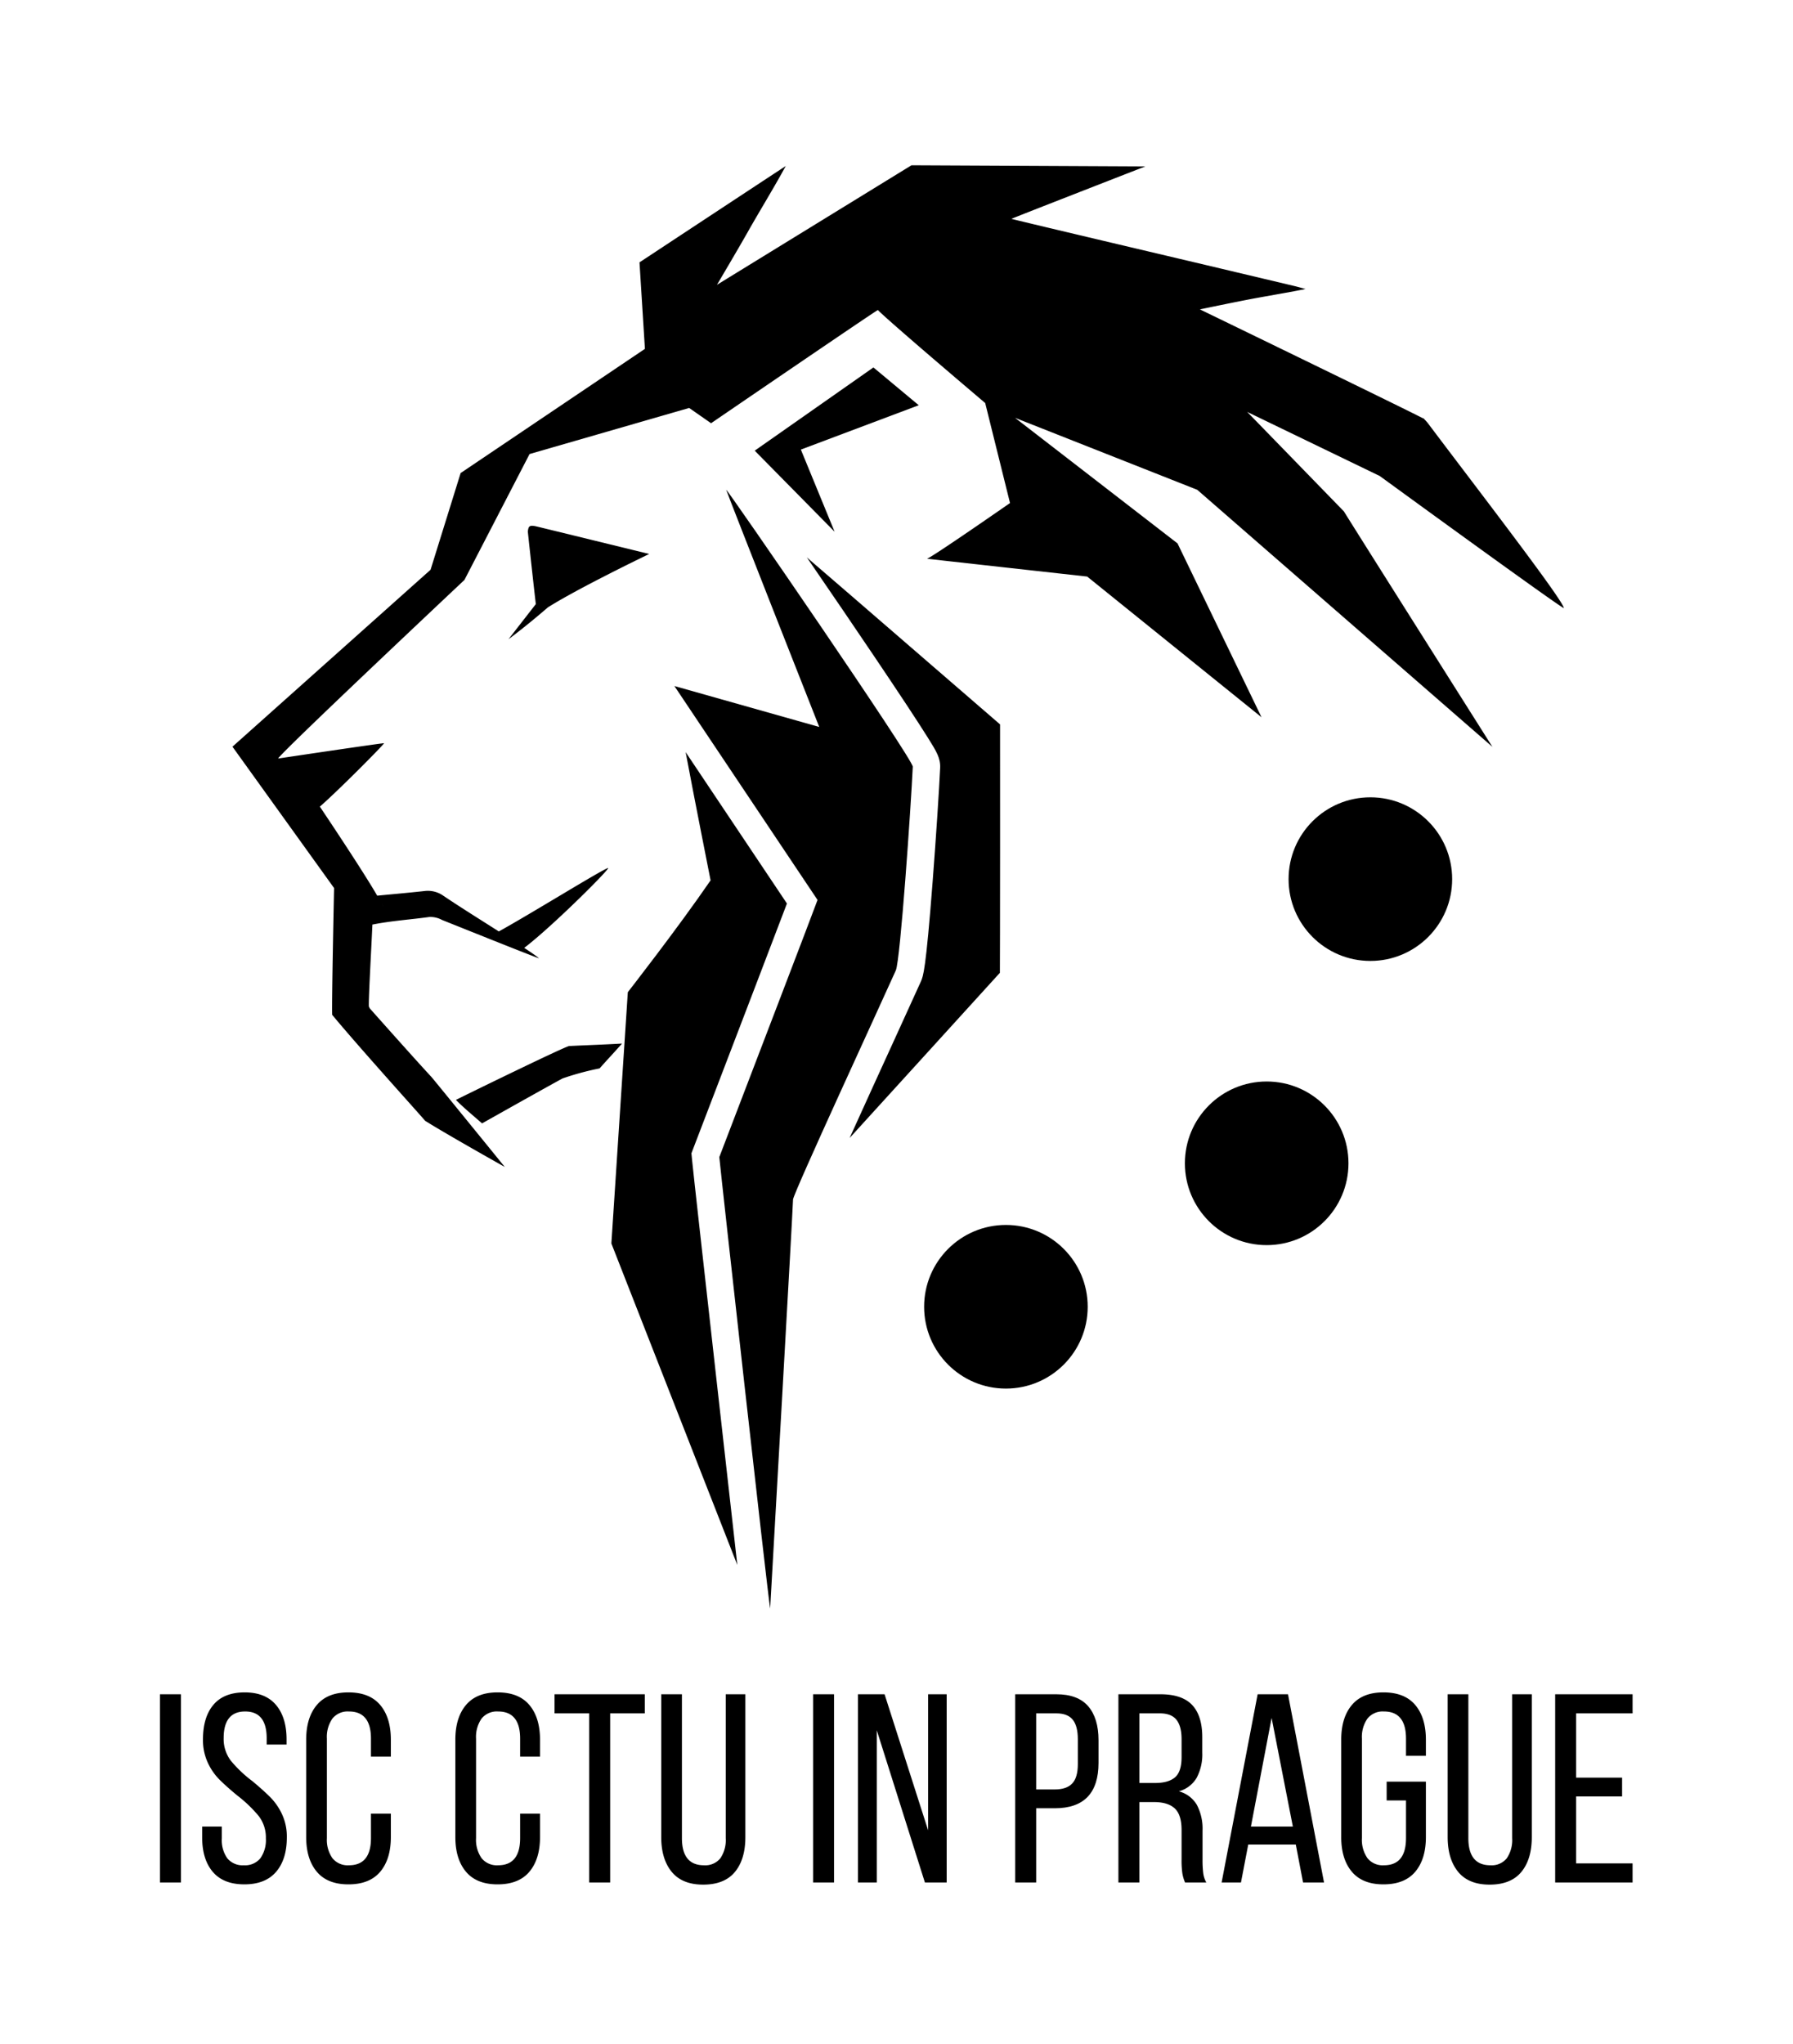 <svg xmlns="http://www.w3.org/2000/svg" viewBox="0 0 566.929 645.99"><title>ISC_logo</title><polygon points="276.166 116.141 238.635 142.447 263.892 168.068 253.225 142.105 290.496 128.09 276.166 116.141"/><path d="M218.623,364.534l.725-1.896,6.704-17.502c7.724-20.166,18.731-48.9,22.769-59.551-6.205-9.259-21.509-32.13-32.026-47.846,2.993,15.924,6.922,35.574,7.884,40.526-10.463,15.248-26.168,35.348-26.168,35.348l-5.199,79.424L233.131,494.655S219.438,373.127,218.815,366.556Z"/><path d="M288.613,242.346c.108-2.334-58.396-87.367-58.988-87.532.546,1.825,29.41,74.965,29.41,74.965L213.24,216.843s41.44,61.943,45.256,67.614c-1.224,3.444-21.812,57.131-31.057,81.279.654,6.883,15.088,136.509,16.074,142.693.832-14.653,7.031-123.389,7.236-129.283.067-1.898,27.193-60.566,32.5-72.415C284.68,303.54,288.032,254.903,288.613,242.346Z"/><path d="M255.121,176.189c3.752,5.462,7.661,11.176,11.422,16.701,5.73,8.415,13.887,20.459,20.214,30.045,2.91,4.409,5.173,7.908,6.727,10.399,2.616,4.191,3.928,6.295,3.784,9.413-.292,6.287-1.261,21.46-2.38,35.97-2.162,28.057-2.96,29.836-3.729,31.555-1.455,3.248-4.429,9.754-8.195,17.988-3.923,8.58-9.522,20.823-14.323,31.442,16.018-17.555,37.975-41.749,47.515-52.215.063-2.23.087-76.059.055-78.516C300.747,215.653,274.65,192.975,255.121,176.189Z"/><path d="M179.983,330.631C178.924,330.6,144.437,347.464,144.165,347.66c2.546,2.602,5.407,4.907,8.25,7.424,5.215-2.932,22.078-12.413,25.475-14.214a88.212,88.212,0,0,1,11.707-3.17c2.012-2.305,5.067-5.545,7.079-7.85C190.785,330.191,185.277,330.366,179.983,330.631Z"/><path d="M471.882,236.064s-46.088-72.892-46.93-74.396l-30.59-31.465,41.881,20.239s56.307,41.021,58.229,41.772c-.016-2.299-29.612-40.637-42.921-58.364a15.696,15.696,0,0,0-1.205-1.352c.029,0,.066.001.094.001-.038-.023-.111-.065-.199-.113-.067-.071-.136-.141-.203-.214-.06,0-.138-.002-.207-.002-7.084-3.679-70.436-34.38-70.436-34.38s12.19-2.552,17.659-3.549c4.11-.749,8.228-1.464,12.337-2.221.688-.126,3.399-.676,3.399-.676s-2.677-.735-3.255-.873q-14.219-3.375-28.441-6.748c-19.586-4.613-60.136-14.19-61.287-14.551.655-.352,42.34-16.572,42.34-16.572l-73.946-.359L226.694,90.025s6.698-11.304,9.78-16.768c3.586-6.358,8.396-14.173,11.969-20.776-4.819,3.132-46.24,30.446-46.24,30.446l1.713,27.344-58.269,39.253-9.509,30.568-62.637,55.922,32.13,44.683s-.772,35.86-.597,40.078c8.653,10.442,28.976,32.896,29.382,33.486,6.857,4.313,25.197,14.599,25.197,14.599s-20.237-24.903-23.142-28.39c-4.724-5.063-17.848-19.825-19.556-21.747-.096-.196-.194-.398-.285-.586-.134-2.221.776-18.172,1.12-25.895l.01-.017-.01.017c5.961-1.19,12.029-1.57,18.037-2.402a7.76,7.76,0,0,1,4.005.954c8.567,3.421,30.259,12.133,30.628,12.093-.941-.832-3.827-2.719-4.666-3.283,8.981-6.822,27.879-25.725,26.468-25.236-2.456.852-24.264,14.388-34.501,20.046-5.827-3.724-11.709-7.366-17.451-11.218a8.457,8.457,0,0,0-5.983-1.563c-4.998.555-10.011.989-15.017,1.473h-.001c-4.641-8.059-17.536-27.254-18.134-28.144,5.944-5.191,19.586-18.944,20.325-20.052-1.727.118-24.783,3.542-33.458,4.836-1.219.031,58.849-56.439,58.849-56.439l20.595-39.795,50.464-14.565,6.923,4.829s51.434-35.143,52.743-35.782c3.52,3.636,33.933,29.398,33.933,29.398l7.848,31.61s-24.353,16.936-26.233,17.6c-.076.028,50.635,5.64,50.635,5.64l55.122,44.467L372.32,171.758l-51.364-39.687,57.597,22.743Zm-350.555,50.528c-.237-.402-.422-.723-.574-.991C120.886,285.825,121.059,286.124,121.327,286.593Z"/><path d="M173.209,192c9.6-6.097,32.061-16.9,32.061-16.9s-35.017-8.566-35.78-8.732c-2.256-.49-2.364.078-2.6,1.623.603,5.728,2.279,20.985,2.538,22.948a1.229,1.229,0,0,0,.421.721,1.162,1.162,0,0,1-.421-.721l-8.648,11.11S166.061,198.197,173.209,192Zm-1.345.342a.314.314,0,0,1,.032.001A.314.314,0,0,0,171.864,192.342Zm-1.614-.393a2.23,2.23,0,0,1-.313-.221A2.269,2.269,0,0,0,170.25,191.949Zm1.053.359c-.094-.013-.178-.04-.267-.061C171.125,192.268,171.21,192.293,171.303,192.308Zm-.557-.136a2.786,2.786,0,0,1-.321-.139A2.873,2.873,0,0,0,170.746,192.172Z"/><circle cx="318.06" cy="413.046" r="25.861"/><circle cx="400.513" cy="367.702" r="25.861"/><circle cx="433.297" cy="277.876" r="25.861"/><path d="M57.211,595.017H50.583V535.528h6.629Z"/><path d="M87.252,538.885q3.356,3.951,3.357,10.92v1.615H84.321v-1.954q0-8.498-6.799-8.498-6.801,0-6.799,8.413a11.293,11.293,0,0,0,2.294,7.181,39.963,39.963,0,0,0,6.884,6.502q3.652,3.059,5.736,5.184a19.178,19.178,0,0,1,3.57,5.269,16.729,16.729,0,0,1,1.487,7.224q0,6.969-3.399,10.92-3.401,3.953-10.029,3.952-6.628,0-9.986-3.952-3.357-3.951-3.356-10.92v-3.399h6.204v3.74a9.947,9.947,0,0,0,1.742,6.288,6.245,6.245,0,0,0,5.227,2.21,6.248,6.248,0,0,0,5.226-2.21,9.952,9.952,0,0,0,1.742-6.288,11.136,11.136,0,0,0-2.252-7.054,41.825,41.825,0,0,0-6.841-6.543q-3.486-2.888-5.652-5.057a18.577,18.577,0,0,1-3.654-5.354,16.991,16.991,0,0,1-1.487-7.267q0-7.052,3.314-10.963,3.315-3.908,9.859-3.91Q83.895,534.933,87.252,538.885Z"/><path d="M120.226,538.928q3.356,3.996,3.357,10.963v5.354h-6.289v-5.694q0-8.582-6.969-8.583a6.195,6.195,0,0,0-5.226,2.252,10.138,10.138,0,0,0-1.743,6.332v31.444a10.135,10.135,0,0,0,1.743,6.332,6.191,6.191,0,0,0,5.226,2.252q6.968,0,6.969-8.584v-7.733H123.583v7.394q0,6.969-3.357,10.963-3.359,3.996-10.071,3.994-6.628,0-9.986-3.994-3.357-3.994-3.356-10.963V549.891q0-6.968,3.356-10.963,3.356-3.994,9.986-3.994Q116.867,534.933,120.226,538.928Z"/><path d="M167.392,538.928q3.356,3.996,3.357,10.963v5.354h-6.289v-5.694q0-8.582-6.969-8.583a6.195,6.195,0,0,0-5.226,2.252,10.138,10.138,0,0,0-1.743,6.332v31.444a10.135,10.135,0,0,0,1.743,6.332,6.191,6.191,0,0,0,5.226,2.252q6.968,0,6.969-8.584v-7.733h6.289v7.394q0,6.969-3.357,10.963-3.359,3.996-10.071,3.994-6.628,0-9.986-3.994-3.357-3.994-3.356-10.963V549.891q0-6.968,3.356-10.963,3.356-3.994,9.986-3.994Q164.033,534.933,167.392,538.928Z"/><path d="M186.3,541.563H175.336v-6.034h28.555v6.034H192.928V595.017h-6.629Z"/><path d="M222.587,589.579a6.129,6.129,0,0,0,5.185-2.21,10.29,10.29,0,0,0,1.7-6.374V535.528h6.204v45.127q0,7.055-3.315,11.048-3.314,3.995-10.028,3.994-6.629,0-9.943-4.037-3.314-4.035-3.314-11.005V535.528h6.544v45.467Q215.619,589.58,222.587,589.579Z"/><path d="M263.719,595.017H257.09V535.528h6.629Z"/><path d="M271.282,595.017V535.528h8.413l13.768,43.003V535.528h5.864V595.017h-6.883l-15.213-48.101V595.017Z"/><path d="M344.071,539.31q3.269,3.782,3.272,10.751v7.138q0,14.364-13.853,14.363h-5.863v23.455h-6.629V535.528H334.001Q340.798,535.528,344.071,539.31Zm-5.058,24.433q1.785-1.869,1.786-6.119v-7.903q0-4.163-1.615-6.161-1.616-1.996-5.184-1.997h-6.374V565.613h5.863Q337.229,565.613,339.014,563.743Z"/><path d="M376.958,538.928q3.187,3.4,3.187,10.198v4.844a15.737,15.737,0,0,1-1.784,7.989,9.429,9.429,0,0,1-5.609,4.249,9.397,9.397,0,0,1,5.693,4.292,16.177,16.177,0,0,1,1.786,8.116v9.264a33.06,33.06,0,0,0,.212,4.121,8.18,8.18,0,0,0,.976,3.017h-6.712a12.094,12.094,0,0,1-.85-2.847,27.781,27.781,0,0,1-.256-4.377v-9.348q0-4.844-2.168-6.841-2.166-1.996-6.5-1.997h-4.674V595.017h-6.629V535.528h13.257Q373.772,535.528,376.958,538.928Zm-5.438,22.861q2.081-1.785,2.081-6.374v-5.694q0-4.08-1.615-6.119-1.616-2.039-5.268-2.039h-6.458V563.573h4.928Q369.438,563.573,371.52,561.789Z"/><path d="M392.383,595.017H386.265l11.388-59.489h9.602l11.388,59.489h-6.628l-2.296-11.982H394.679Zm16.403-17.677-6.714-34.334-6.543,34.334Z"/><path d="M447.495,538.928q3.356,3.996,3.358,10.963v5.099h-6.289v-5.439q0-8.582-6.968-8.583a6.197,6.197,0,0,0-5.227,2.252,10.138,10.138,0,0,0-1.743,6.332v31.444a10.135,10.135,0,0,0,1.743,6.332,6.193,6.193,0,0,0,5.227,2.252q6.966,0,6.968-8.584V569.097h-6.118V563.148H450.853v17.507q0,6.969-3.358,10.963-3.356,3.996-10.07,3.994-6.628,0-9.986-3.994-3.359-3.994-3.356-10.963V549.891q0-6.968,3.356-10.963,3.356-3.994,9.986-3.994Q444.137,534.933,447.495,538.928Z"/><path d="M471.248,589.579a6.127,6.127,0,0,0,5.184-2.21,10.284,10.284,0,0,0,1.7-6.374V535.528h6.205v45.127q0,7.055-3.315,11.048-3.314,3.995-10.027,3.994-6.63,0-9.944-4.037-3.314-4.035-3.315-11.005V535.528h6.545v45.467Q464.28,589.58,471.248,589.579Z"/><path d="M512.89,567.822H498.358v21.161h17.847v6.034h-24.476V535.528h24.476v6.034H498.358v20.311h14.532Z"/></svg>